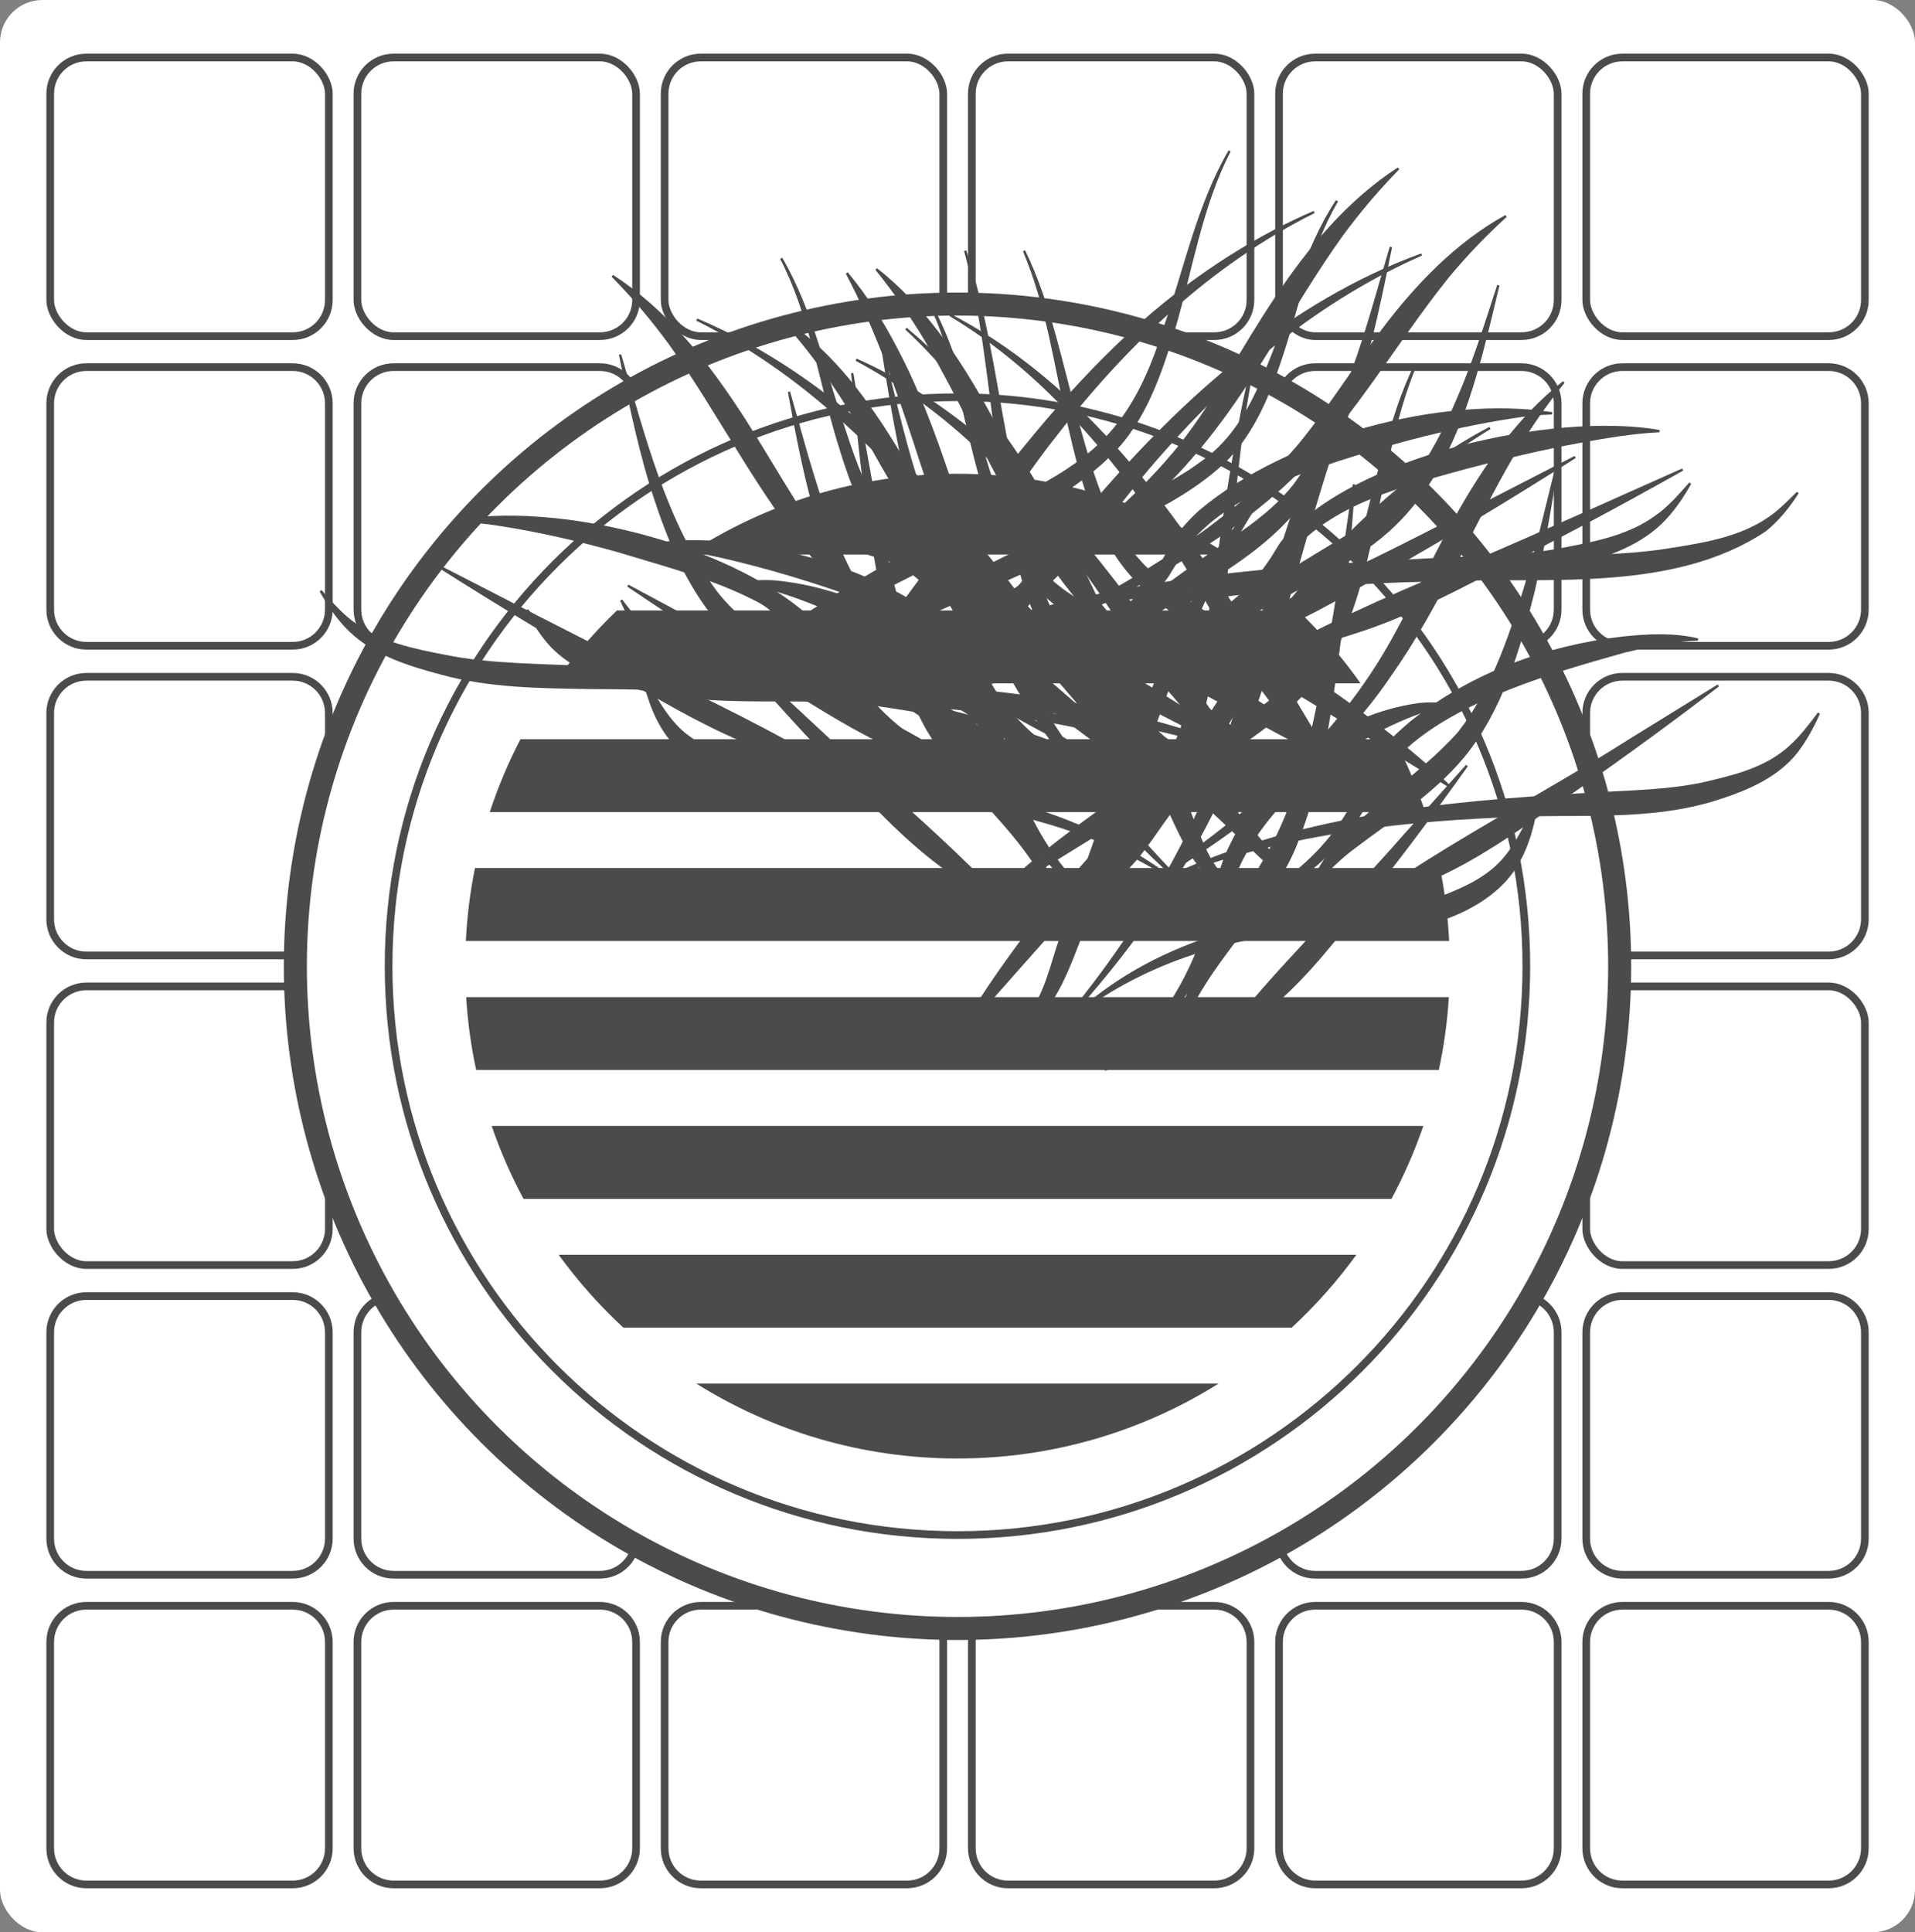 <?xml version="1.0" encoding="UTF-8"?>
<svg id="_レイヤー_2" data-name="レイヤー 2" xmlns="http://www.w3.org/2000/svg" viewBox="0 0 249.41 251.64">
  <rect x="0" y="0" width="249.41" height="251.64" fill="#808080" stroke="none"/>
  <defs>
    <style>
      .cls-1 {
        fill: none;
        stroke-linecap: round;
        stroke-linejoin: round;
      }

      .cls-1, .cls-2, .cls-3 {
        stroke: #4b4b4b;
      }

      .cls-2 {
        stroke-width: 3px;
      }

      .cls-2, .cls-3 {
        stroke-miterlimit: 10;
      }

      .cls-2, .cls-3, .cls-4 {
        fill: #fff;
      }

      .cls-5 {
        fill: #4b4b4b;
      }

      .cls-5, .cls-4 {
        stroke-width: 0px;
      }
    </style>
  </defs>
  <g id="_レイヤー_1-2" data-name="レイヤー 1">
    <g>
      <g>
        <rect class="cls-4" width="249.41" height="251.64" rx="5.52" ry="5.52"/>
        <rect class="cls-1" x="6.54" y="7.49" width="36.29" height="36.29" rx="4.71" ry="4.71"/>
        <rect class="cls-1" x="46.55" y="7.49" width="36.29" height="36.29" rx="4.71" ry="4.71"/>
        <rect class="cls-1" x="86.56" y="7.49" width="36.29" height="36.29" rx="4.71" ry="4.71"/>
        <rect class="cls-1" x="126.57" y="7.49" width="36.29" height="36.29" rx="4.71" ry="4.71"/>
        <rect class="cls-1" x="166.58" y="7.49" width="36.29" height="36.29" rx="4.71" ry="4.71"/>
        <rect class="cls-1" x="206.59" y="7.49" width="36.29" height="36.29" rx="4.71" ry="4.71"/>
        <path class="cls-1" d="M11.25,47.81h26.87c2.6,0,4.71,2.11,4.71,4.71v26.87c0,2.6-2.11,4.71-4.71,4.71H11.25c-2.6,0-4.71-2.11-4.71-4.71v-26.87c0-2.6,2.11-4.71,4.71-4.71Z"/>
        <path class="cls-1" d="M51.26,47.81h26.87c2.6,0,4.71,2.11,4.71,4.71v26.87c0,2.6-2.11,4.71-4.71,4.71h-26.87c-2.6,0-4.71-2.11-4.71-4.71v-26.87c0-2.6,2.11-4.71,4.71-4.71Z"/>
        <path class="cls-1" d="M91.27,47.81h26.87c2.6,0,4.71,2.11,4.71,4.71v26.87c0,2.6-2.11,4.71-4.71,4.71h-26.87c-2.6,0-4.71-2.11-4.71-4.71v-26.87c0-2.6,2.11-4.71,4.71-4.71Z"/>
        <path class="cls-1" d="M131.28,47.81h26.87c2.6,0,4.71,2.11,4.71,4.71v26.87c0,2.6-2.11,4.71-4.71,4.71h-26.87c-2.6,0-4.71-2.11-4.71-4.71v-26.87c0-2.6,2.11-4.71,4.71-4.71Z"/>
        <path class="cls-1" d="M171.29,47.81h26.87c2.6,0,4.71,2.11,4.71,4.71v26.87c0,2.6-2.11,4.71-4.71,4.71h-26.87c-2.6,0-4.71-2.11-4.71-4.71v-26.87c0-2.6,2.11-4.71,4.71-4.71Z"/>
        <path class="cls-1" d="M211.3,47.81h26.87c2.6,0,4.71,2.11,4.71,4.71v26.87c0,2.6-2.11,4.71-4.71,4.71h-26.87c-2.6,0-4.71-2.11-4.71-4.71v-26.87c0-2.6,2.11-4.71,4.71-4.71Z"/>
        <path class="cls-1" d="M11.25,88.14h26.87c2.6,0,4.71,2.11,4.71,4.71v26.87c0,2.6-2.11,4.71-4.71,4.71H11.25c-2.6,0-4.71-2.11-4.71-4.71v-26.87c0-2.6,2.11-4.71,4.71-4.71Z"/>
        <path class="cls-1" d="M51.26,88.14h26.87c2.6,0,4.71,2.11,4.71,4.71v26.87c0,2.6-2.11,4.71-4.71,4.71h-26.87c-2.6,0-4.71-2.11-4.71-4.71v-26.87c0-2.6,2.11-4.71,4.71-4.71Z"/>
        <path class="cls-1" d="M91.27,88.14h26.87c2.6,0,4.71,2.11,4.71,4.71v26.87c0,2.6-2.11,4.71-4.71,4.71h-26.87c-2.6,0-4.71-2.11-4.71-4.71v-26.87c0-2.6,2.11-4.71,4.71-4.71Z"/>
        <path class="cls-1" d="M131.28,88.14h26.87c2.6,0,4.71,2.11,4.71,4.71v26.87c0,2.6-2.11,4.71-4.71,4.71h-26.87c-2.6,0-4.71-2.11-4.71-4.71v-26.87c0-2.6,2.11-4.71,4.71-4.71Z"/>
        <path class="cls-1" d="M171.29,88.14h26.87c2.6,0,4.71,2.11,4.71,4.71v26.87c0,2.6-2.11,4.71-4.71,4.71h-26.87c-2.6,0-4.71-2.11-4.71-4.71v-26.87c0-2.6,2.11-4.71,4.71-4.71Z"/>
        <path class="cls-1" d="M211.3,88.14h26.87c2.6,0,4.71,2.11,4.71,4.71v26.87c0,2.6-2.11,4.71-4.71,4.71h-26.87c-2.6,0-4.71-2.11-4.71-4.71v-26.87c0-2.6,2.11-4.71,4.71-4.71Z"/>
        <rect class="cls-1" x="6.54" y="128.46" width="36.29" height="36.29" rx="4.71" ry="4.71"/>
        <rect class="cls-1" x="46.55" y="128.46" width="36.29" height="36.29" rx="4.71" ry="4.71"/>
        <rect class="cls-1" x="86.56" y="128.46" width="36.29" height="36.29" rx="4.71" ry="4.71"/>
        <rect class="cls-1" x="126.57" y="128.46" width="36.29" height="36.29" rx="4.71" ry="4.71"/>
        <rect class="cls-1" x="166.58" y="128.46" width="36.29" height="36.29" rx="4.71" ry="4.71"/>
        <rect class="cls-1" x="206.59" y="128.46" width="36.29" height="36.29" rx="4.71" ry="4.71"/>
        <path class="cls-1" d="M11.25,168.79h26.87c2.6,0,4.71,2.11,4.71,4.71v26.87c0,2.6-2.11,4.71-4.71,4.71H11.25c-2.6,0-4.71-2.11-4.71-4.71v-26.87c0-2.6,2.11-4.71,4.71-4.71Z"/>
        <path class="cls-1" d="M51.26,168.79h26.87c2.6,0,4.71,2.11,4.71,4.71v26.87c0,2.6-2.11,4.71-4.71,4.71h-26.87c-2.6,0-4.71-2.11-4.71-4.71v-26.87c0-2.6,2.11-4.71,4.71-4.71Z"/>
        <path class="cls-1" d="M91.27,168.79h26.87c2.6,0,4.71,2.11,4.71,4.71v26.87c0,2.6-2.11,4.71-4.71,4.71h-26.87c-2.6,0-4.71-2.11-4.71-4.71v-26.87c0-2.6,2.11-4.71,4.71-4.71Z"/>
        <path class="cls-1" d="M131.28,168.79h26.87c2.6,0,4.71,2.11,4.71,4.71v26.87c0,2.6-2.11,4.71-4.71,4.71h-26.87c-2.6,0-4.71-2.11-4.71-4.71v-26.87c0-2.6,2.11-4.71,4.71-4.71Z"/>
        <path class="cls-1" d="M171.29,168.79h26.87c2.6,0,4.71,2.11,4.71,4.71v26.87c0,2.6-2.11,4.71-4.71,4.71h-26.87c-2.6,0-4.71-2.11-4.71-4.71v-26.87c0-2.6,2.11-4.71,4.71-4.71Z"/>
        <path class="cls-1" d="M211.3,168.79h26.87c2.6,0,4.71,2.11,4.71,4.71v26.87c0,2.6-2.11,4.71-4.71,4.71h-26.87c-2.6,0-4.71-2.11-4.71-4.71v-26.87c0-2.6,2.11-4.71,4.71-4.71Z"/>
        <path class="cls-1" d="M11.25,209.12h26.87c2.6,0,4.71,2.11,4.71,4.71v26.87c0,2.6-2.11,4.71-4.71,4.71H11.25c-2.6,0-4.71-2.11-4.71-4.71v-26.87c0-2.6,2.11-4.71,4.71-4.71Z"/>
        <path class="cls-1" d="M51.26,209.12h26.87c2.6,0,4.71,2.11,4.71,4.71v26.87c0,2.6-2.11,4.71-4.71,4.71h-26.87c-2.6,0-4.71-2.11-4.71-4.71v-26.87c0-2.6,2.11-4.71,4.71-4.71Z"/>
        <path class="cls-1" d="M91.27,209.12h26.87c2.6,0,4.71,2.11,4.71,4.71v26.87c0,2.6-2.11,4.71-4.71,4.71h-26.87c-2.6,0-4.71-2.11-4.71-4.71v-26.87c0-2.6,2.11-4.71,4.71-4.71Z"/>
        <path class="cls-1" d="M131.28,209.12h26.87c2.6,0,4.71,2.11,4.71,4.71v26.87c0,2.6-2.11,4.71-4.71,4.71h-26.87c-2.6,0-4.71-2.11-4.71-4.71v-26.87c0-2.6,2.11-4.71,4.71-4.71Z"/>
        <path class="cls-1" d="M171.29,209.12h26.87c2.6,0,4.71,2.11,4.71,4.71v26.87c0,2.6-2.11,4.71-4.71,4.71h-26.87c-2.6,0-4.71-2.11-4.71-4.71v-26.87c0-2.6,2.11-4.71,4.71-4.71Z"/>
        <path class="cls-1" d="M211.3,209.12h26.87c2.6,0,4.71,2.11,4.71,4.71v26.87c0,2.6-2.11,4.71-4.71,4.71h-26.87c-2.6,0-4.71-2.11-4.71-4.71v-26.87c0-2.6,2.11-4.71,4.71-4.71Z"/>
      </g>
      <g>
        <circle class="cls-2" cx="124.7" cy="125.82" r="86.24" transform="translate(-18.09 230.67) rotate(-81.54)"/>
        <path class="cls-3" d="M192.88,96.77c3.81,8.92,5.91,18.74,5.91,29.05,0,40.92-33.17,74.09-74.09,74.09s-74.09-33.17-74.09-74.09S83.79,51.73,124.7,51.73c30.61,0,56.88,18.56,68.18,45.04"/>
        <path class="cls-5" d="M124.7,189.94c12.5,0,24.16-3.58,34.02-9.76h-68.04c9.86,6.18,21.52,9.76,34.02,9.76Z"/>
        <path class="cls-5" d="M81.2,172.92h87.01c3.12-2.89,5.96-6.08,8.46-9.53h-103.92c2.5,3.45,5.33,6.64,8.46,9.53Z"/>
        <path class="cls-5" d="M63.78,105.79h121.85c-1.09-3.3-2.43-6.49-4.01-9.53h-113.83c-1.58,3.04-2.93,6.22-4.01,9.53Z"/>
        <path class="cls-5" d="M60.66,122.57h128.08c-.16-3.24-.57-6.43-1.19-9.53H61.86c-.63,3.1-1.03,6.28-1.19,9.53Z"/>
        <path class="cls-5" d="M124.7,61.7c-13,0-25.09,3.87-35.2,10.52h70.39c-10.1-6.65-22.2-10.52-35.2-10.52Z"/>
        <path class="cls-5" d="M72.2,89h105c-2.42-3.44-5.16-6.63-8.19-9.53h-88.63c-3.03,2.9-5.77,6.09-8.19,9.53Z"/>
        <path class="cls-5" d="M62.02,139.36h125.37c.67-3.1,1.11-6.28,1.31-9.53H60.71c.2,3.25.64,6.43,1.31,9.53Z"/>
        <path class="cls-5" d="M68.19,156.14h113.03c1.63-3.04,3.03-6.22,4.16-9.53h-121.35c1.13,3.31,2.53,6.49,4.16,9.53Z"/>
        <path class="cls-4" d="M60.58,125.82c0,1.35.05,2.68.13,4.01h127.99c.08-1.33.13-2.66.13-4.01,0-1.09-.03-2.17-.08-3.25H60.66c-.05,1.08-.08,2.16-.08,3.25Z"/>
        <path class="cls-4" d="M61.86,113.04h125.7c-.5-2.47-1.15-4.9-1.92-7.26H63.78c-.78,2.36-1.42,4.78-1.92,7.26Z"/>
        <path class="cls-4" d="M67.79,96.26h113.83c-1.31-2.52-2.79-4.95-4.41-7.26h-105c-1.62,2.31-3.1,4.74-4.41,7.26Z"/>
        <path class="cls-4" d="M89.51,72.22c-3.26,2.14-6.31,4.57-9.12,7.26h88.63c-2.81-2.68-5.86-5.11-9.12-7.26h-70.39Z"/>
        <path class="cls-4" d="M64.03,146.61h121.35c.81-2.36,1.48-4.78,2.01-7.26H62.02c.53,2.48,1.2,4.9,2.01,7.26Z"/>
        <path class="cls-4" d="M72.74,163.4h103.92c1.67-2.31,3.2-4.73,4.55-7.26h-113.03c1.36,2.53,2.88,4.95,4.55,7.26Z"/>
        <path class="cls-4" d="M90.69,180.18h68.04c3.39-2.12,6.56-4.56,9.49-7.26h-87.01c2.92,2.7,6.1,5.13,9.49,7.26Z"/>
      </g>
      <path class="cls-5" d="M142.12,87c8.79-2.48,18.29-6.47,23.36-14.33.46-.67.95-1.63,1.45-2.25,9.27-11.1,35.38-16.84,49.23-14.42,0,0-.03.3-.03.3-3.45.16-6.83.74-10.2,1.35-5.05.93-10.03,2.11-14.99,3.42-7.86,2.18-16.83,4.36-22.47,10.55-.74.92-1.52,2.2-2.22,3.16-1.4,1.72-3.03,3.32-4.83,4.62-5.71,4.13-12.41,6.54-19.25,7.9,0,0-.06-.29-.06-.29h0Z"/>
      <path class="cls-5" d="M219.22,61.28c-8.43,4.75-16.96,9.3-25.62,13.64-5.35,2.74-10.83,5.56-16.59,7.42-3.48,1.15-6.99,2.17-10.64,2.7,0,0-.09-.29-.09-.29,8.58-4.59,17.31-8.42,26.31-12.01,7.73-3.29,18.71-8.28,26.5-11.73,0,0,.13.27.13.27h0Z"/>
      <path class="cls-5" d="M135.83,82.33c20.11-7.19,41.65-8.69,62.82-9.73,6.04-.35,12.86-.22,18.8-1.21,5.05-.79,10.37-1.66,14.3-5.16.78-.68,1.53-1.43,2.28-2.18l.23.19c-1.15,1.8-2.51,3.51-4.24,4.92-12.44,8.35-29.82,5.84-44,6.57-8.45.24-16.89.76-25.27,1.83-8.38,1.02-16.72,2.59-24.83,5.05l-.09-.28h0Z"/>
      <path class="cls-5" d="M195.29,37.18c-2.74,11.33-5.32,23.9-14.43,32.09-4.97,4.35-11.02,7.1-16.71,10.19-2.22,1.26-4.29,2.65-5.87,4.71,0,0-.27-.13-.27-.13,1.85-5.12,7.2-7.97,11.46-10.78,0,0,6.58-4,6.58-4l1.61-1.02c5.98-3.72,9.39-10.04,12.14-16.48,2.06-4.73,3.58-9.71,5.2-14.66,0,0,.29.08.29.08h0Z"/>
      <path class="cls-5" d="M185.21,33.28c-13.14,5.77-24.38,15.05-33.78,25.76-4.8,5.32-8.77,11.49-14.08,16.36-2.62,2.5-4.92,5.55-8.27,7.31-2.55,1.37-5.4,1.78-8.21,1.72-.91.02-1.82-.1-2.72-.17v-.3c5.45-.54,10.22-2.2,13.51-6.54,1.93-2.34,4.14-4.82,6.3-6.99,1.46-1.65,2.93-3.31,4.39-5.01,11.7-13.65,25.62-26.19,42.75-32.41,0,0,.11.28.11.28h0Z"/>
      <path class="cls-5" d="M174.27,26.23c-3.88,6.6-5.11,14.24-7.62,21.41-1.55,4.51-3.6,9.24-7.18,12.68-2.15,2.02-4.61,3.68-7.15,5.14-6.81,3.72-13.71,6.82-20.63,9.92-6.12,2.67-14.77,6.64-20.89,9.15,0,0-.14-.26-.14-.26,7.84-5.47,16.25-10.08,24.93-14.07,7.57-3.5,16.09-5.97,22.49-11.41,3.44-3.09,5.45-7.32,7.15-11.67,2.86-7,4.53-14.67,8.77-21.06,0,0,.25.17.25.17h0Z"/>
      <path class="cls-5" d="M131.22,83.97c12.07-5.96,24.16-12.54,33.98-21.84,5.8-5.67,9.77-12.65,14.75-19.22,4.38-5.83,9.67-11.35,16.11-14.9,0,0,.17.24.17.24-2.7,2.45-5.17,5.05-7.46,7.79-7.39,9.16-13.1,19.78-21.99,27.73-4.76,4.3-10.23,7.84-15.77,11.01-6.37,3.55-12.94,6.69-19.67,9.45l-.12-.28h0Z"/>
      <path class="cls-5" d="M128.12,89c8.36-2.52,16.58-6.74,21.81-13.8.91-1.16,1.94-3.22,2.67-4.53.99-1.63,2.28-3.03,3.65-4.26,11.28-9.48,31.42-14.98,45.92-12.73,0,0-.03.3-.03.3-1.77.05-3.52.23-5.26.52-8.66,1.36-17.16,3.7-25.44,6.51-6.32,2.25-13.22,5.17-17.2,10.71-.48.81-1.59,2.66-2.09,3.43-1.34,1.82-2.91,3.6-4.65,5.03-5.61,4.66-12.39,7.48-19.31,9.12l-.07-.29h0Z"/>
      <path class="cls-5" d="M205.22,59.65c-8.37,5.32-16.85,10.45-25.49,15.34-5.33,3.08-10.81,6.25-16.61,8.44-3.5,1.35-7.07,2.56-10.76,3.28,0,0-.1-.28-.1-.28,8.61-5.03,17.33-9.41,26.35-13.57,7.74-3.78,18.68-9.51,26.46-13.48,0,0,.15.26.15.26h0Z"/>
      <path class="cls-5" d="M121.82,83.68c20-8.1,41.82-9.81,63.16-10.91,6.11-.38,12.94-.26,18.9-1.5,4.05-.78,8.22-1.62,11.61-4.05,1.71-1.16,3.1-2.78,4.52-4.38l.25.17c-1.05,1.87-2.28,3.7-3.9,5.26-3.25,3.09-7.71,4.46-11.91,5.58-10.53,2.73-21.47,1.53-32.19,2.1-8.52.3-17.03.91-25.46,2.16-8.43,1.2-16.8,3.03-24.88,5.85l-.11-.28h0Z"/>
      <path class="cls-5" d="M181.3,32.21c-1.67,8.3-3.39,16.73-6.75,24.58-1.71,3.97-3.81,7.94-6.91,11.09-4.93,5.21-11.44,8.52-17.37,12.29-2.32,1.52-4.43,3.22-5.99,5.56,0,0-.28-.12-.28-.12,1.73-5.65,7.31-9.03,11.77-12.31,4.44-3.25,9.33-5.89,12.74-10.28,6.64-9.04,9.36-20.25,12.49-30.89,0,0,.29.07.29.07h0Z"/>
      <path class="cls-5" d="M171.21,27.75c-13.57,6.76-24.69,17.44-33.86,29.35-4.68,5.89-8.52,12.74-13.73,18.18-3.74,4.25-7.51,9.81-13.68,10.48-1.96.26-3.9.25-5.8.06v-.3c1.88-.27,3.75-.51,5.49-1.09,5.63-1.56,8.23-6.85,11.71-11.1,2.51-2.86,4.7-5.78,7-8.82,6.96-9.06,14.39-17.91,23.31-25.13,5.94-4.8,12.46-8.89,19.44-11.91l.13.27h0Z"/>
      <path class="cls-5" d="M160.28,19.72c-3.73,7.23-4.94,15.35-7.22,23.12-1.74,5.81-3.85,12.16-8.38,16.51-4.42,4.37-10.11,7.28-15.44,10.22-3.59,1.9-7.16,3.77-10.77,5.58-7.21,3.62-14.35,7.4-21.65,11.01,0,0-.16-.25-.16-.25,9.61-7.45,20.26-13.73,31.23-18.98,13.43-6.33,19.17-9.77,23.73-24.53,2.65-7.62,4.29-15.77,8.39-22.82,0,0,.26.15.26.15h0Z"/>
      <path class="cls-5" d="M117.22,85.55c13.26-7.43,26.67-15.67,36.34-27.58,4.72-5.96,8.16-12.81,12.5-19.25,4.28-6.45,9.44-12.67,16-16.91,0,0,.19.23.19.23-2.71,2.76-5.17,5.68-7.42,8.74-6.72,9.38-11.76,19.95-19.42,28.72-5.06,5.97-11.31,10.81-17.8,15.08-6.5,4.21-13.28,7.95-20.26,11.25,0,0-.13-.27-.13-.27h0Z"/>
      <path class="cls-5" d="M133.72,103.29c-10.27-2.4-21.03-7.74-26.06-17.58-6.23-8.26-17.73-10.9-27.21-13.8-5.06-1.42-10.22-2.62-15.42-3.42-1.74-.29-3.49-.46-5.26-.52l-.03-.3c14.38-2.53,41.12,4.39,49.58,17,.72,1.3,1.75,3.36,2.66,4.53,5.23,7.06,13.44,11.28,21.81,13.8,0,0-.07.29-.07.29h0Z"/>
      <path class="cls-5" d="M56.82,73.39c7.83,4,18.69,9.67,26.46,13.48,9.02,4.16,17.74,8.54,26.35,13.57,0,0-.1.28-.1.28-3.69-.72-7.26-1.93-10.76-3.28-5.8-2.19-11.27-5.36-16.61-8.44-8.63-4.89-17.12-10.02-25.49-15.34,0,0,.15-.26.15-.26h0Z"/>
      <path class="cls-5" d="M139.97,97.96c-20.27-6.97-41.89-8.11-63.15-8.22-6.42-.11-13.08-.14-19.38-1.88-4.21-1.12-8.66-2.49-11.91-5.58-1.62-1.56-2.84-3.38-3.9-5.26l.25-.17c1.42,1.6,2.82,3.22,4.52,4.38,3.39,2.43,7.56,3.27,11.61,4.05,5.96,1.23,12.8,1.12,18.9,1.5,12.85.7,25.75,1.5,38.42,3.86,8.44,1.61,16.78,3.84,24.74,7.04,0,0-.11.28-.11.28h0Z"/>
      <path class="cls-5" d="M80.9,46.14c3.13,10.64,5.85,21.85,12.49,30.89,3.41,4.39,8.3,7.02,12.74,10.28,4.46,3.28,10.04,6.67,11.77,12.31,0,0-.28.12-.28.12-1.55-2.35-3.67-4.05-5.99-5.56-7.13-4.51-15.26-8.55-20.18-15.74-3.27-4.8-5.29-10.22-6.97-15.7-1.62-5.45-2.76-11-3.87-16.53,0,0,.29-.07.29-.07h0Z"/>
      <path class="cls-5" d="M90.81,41.48c17.73,7.52,31.34,21.92,42.75,37.04,2.3,3.04,4.49,5.95,7,8.82,3.47,4.25,6.08,9.54,11.71,11.1,1.74.58,3.61.82,5.49,1.09,0,0,0,.3,0,.3-1.9.19-3.84.2-5.8-.06-6.17-.68-9.94-6.23-13.68-10.48-5.21-5.45-9.05-12.29-13.73-18.18-4.58-5.98-9.64-11.57-15.27-16.57-5.6-5.03-11.81-9.41-18.6-12.78l.13-.27h0Z"/>
      <path class="cls-5" d="M101.88,33.57c4.1,7.06,5.74,15.2,8.39,22.82,2.58,8,5.68,14.52,13.12,18.94,4.84,3.05,10.9,5.64,16.07,8.29,9.03,4.68,17.73,10.05,25.77,16.28,0,0-.16.25-.16.25-7.3-3.61-14.44-7.38-21.65-11.01-3.61-1.81-7.18-3.68-10.77-5.58-5.33-2.94-11.02-5.85-15.44-10.22-4.53-4.35-6.64-10.69-8.38-16.51-2.28-7.76-3.49-15.89-7.22-23.12,0,0,.26-.15.26-.15h0Z"/>
      <path class="cls-5" d="M144.55,99.82c-13.84-6.77-27.81-14.55-38.06-26.33-7.66-8.77-12.69-19.34-19.42-28.72-2.25-3.06-4.7-5.98-7.42-8.74,0,0,.19-.23.19-.23,6.56,4.24,11.72,10.46,16,16.91,4.34,6.45,7.78,13.3,12.5,19.25,9.67,11.91,23.08,20.15,36.34,27.58,0,0-.13.27-.13.27h0Z"/>
      <path class="cls-5" d="M148.08,121.28c-8.52-3.71-14.99-11.52-17.82-20.31-.43-1.24-.98-2.98-1.58-4.13-4.69-9.69-17.94-16.99-27.99-19.91-1.44-.38-2.9-.65-4.4-.62l-.06-.29c1.5-.5,3.11-.53,4.67-.44,12.4,1.16,24.57,8.8,29.76,20.37.57,1.26,1.07,3.12,1.46,4.45.75,2.87,1.93,5.61,3.42,8.18,2.95,5.14,7.32,9.61,12.65,12.42,0,0-.11.28-.11.28h0Z"/>
      <path class="cls-5" d="M94.27,83.32c5.49,5.1,13.06,12.31,18.55,17.22,6.47,5.47,12.54,11.09,18.46,17.21,0,0-.17.25-.17.25-1.98-.85-3.86-1.92-5.65-3.09-5.43-3.43-9.96-7.99-14.31-12.63-5.89-6.08-11.58-12.34-17.1-18.74,0,0,.22-.21.22-.21h0Z"/>
      <path class="cls-5" d="M152.45,114.49c-10.9-6.98-23.74-9.82-36.51-10.58-6.65-.58-12.98.31-19.63-1.71-3.13-1.22-6.35-2.73-8.65-5.32-2.31-2.56-3.35-5.82-4.15-9.05,0,0,.28-.11.28-.11,1.57,2.83,3.08,5.73,5.36,7.66,3.4,2.74,8.13,4.33,12.58,4.77,4.78.51,9.61.83,14.43,1.37,12.88,1.35,25.98,4.89,36.47,12.73,0,0-.17.25-.17.25h0Z"/>
      <path class="cls-5" d="M111.14,48.58c1.57,9.17,3.03,18.35,5.28,27.36,1.5,5.8,3.17,11.93,6.41,16.94,4.12,6.53,10.07,11.94,13.13,19.19.57,1.5.95,3.07,1.12,4.63,0,0-.29.07-.29.07-.61-1.44-1.25-2.82-2.06-4.1-4.23-6.47-10.63-11.33-14.42-18.23-4.49-8.5-5.84-17.97-7.37-27.3-.86-6.17-1.51-12.35-2.09-18.53l.3-.04h0Z"/>
      <path class="cls-5" d="M118.09,42.68c16.1,13.42,24.34,33.53,32.43,52.32.52,1.27,1.62,3.81,2.2,5.06,1.61,3.39,2.78,7.01,4.3,10.38.77,1.62,1.68,3.14,3.01,4.23,1.33,1.18,3.21,1.66,4.94,1.91,0,0,0,.3,0,.3-1.88.22-3.94-.04-5.72-1.08-4.97-3.26-6.43-9.69-9.22-14.39-3.48-6.81-5.52-13.96-8.51-20.91-5.76-13.67-12.59-27.38-23.62-37.59,0,0,.19-.23.19-.23h0Z"/>
      <path class="cls-5" d="M125.85,32.6c2.6,7.88,3.74,16.16,5.27,24.28,1.5,7.92,2.72,16.36,6.35,23.54,3.88,7.22,10.86,12.02,16.52,17.77,5.92,5.84,11.42,12.13,16.27,18.88,0,0-.23.2-.23.2-6.09-5.66-11.97-11.41-18.11-16.9-6.11-5.61-12.83-11.18-16.59-18.84-3.58-7.78-4.43-16.13-5.7-24.42-1.14-8.18-1.86-16.45-4.07-24.42,0,0,.29-.09.29-.09h0Z"/>
      <path class="cls-5" d="M155.66,116.85c-21.07-18.61-28.35-33.31-36.79-59.54-2.44-7.42-5.03-14.71-8.71-21.68l.25-.17c2.53,3.04,4.68,6.43,6.49,9.96,5.54,10.48,8.26,22.18,12.41,33.11,2.79,7.29,6.53,14.1,11.18,20.37,4.58,6.32,9.72,12.28,15.36,17.72,0,0-.2.22-.2.22h0Z"/>
      <path class="cls-5" d="M149.07,103.74c-9.2-2.2-18.49-7.27-22.81-16.05-3.29-5.03-9.31-7.78-14.84-9.86-5.81-2.1-11.75-3.88-17.79-5.25-3.04-.65-6.09-1.28-9.22-1.42l-.04-.3c12.9-2.49,36.45,4.13,43.58,15.85,3.79,8.68,12.38,13.9,21.19,16.73,0,0-.07.29-.07.29h0Z"/>
      <path class="cls-5" d="M81.84,76.14c6.86,3.66,16.38,8.86,23.19,12.35,7.93,3.81,15.54,7.84,22.99,12.59,0,0-.11.28-.11.28-3.29-.62-6.43-1.73-9.52-2.97-5.12-2-9.88-4.95-14.53-7.81-7.52-4.53-14.91-9.27-22.17-14.19,0,0,.15-.26.15-.26h0Z"/>
      <path class="cls-5" d="M154.53,98.82c-14.14-5.12-29.18-6.75-44.12-7.31-9.42-.51-19.06.64-28.3-1.97-3.7-1.05-7.62-2.4-10.36-5.27-1.36-1.44-2.37-3.09-3.24-4.77,0,0,.25-.17.25-.17,1.24,1.42,2.43,2.87,3.9,3.92,2.9,2.21,6.51,3,10.05,3.72,5.19,1.13,11.22,1.06,16.54,1.4,11.28.67,22.63,1.43,33.74,3.62,7.4,1.5,14.7,3.59,21.63,6.55,0,0-.11.28-.11.28h0Z"/>
      <path class="cls-5" d="M102.9,51c2.93,10.08,6.32,25.29,14.55,32.15,4.42,3.65,9.28,6.6,13.52,10.57,1.9,1.8,3.66,4.05,4.28,6.62,0,0-.28.11-.28.11-1.4-2.13-3.27-3.7-5.34-5.11-6.42-4.2-13.68-8.04-17.86-14.83-2.8-4.46-4.49-9.41-5.92-14.42-1.36-4.97-2.32-10.01-3.24-15.04,0,0,.29-.07.29-.07h0Z"/>
      <path class="cls-5" d="M111.57,46.7c15.78,7.02,27.59,20.38,37.53,34.12,1.78,2.46,4.09,5.71,6.05,8.05,3.03,3.84,5.11,8.75,10.07,10.31,1.54.54,3.2.81,4.88,1.08,0,0,0,.3,0,.3-1.71.19-3.45.23-5.22-.05-5.54-.7-8.77-5.89-12.06-9.74-4.56-4.99-7.81-11.24-11.86-16.63-3.94-5.47-8.32-10.62-13.22-15.24-4.87-4.66-10.33-8.72-16.31-11.92,0,0,.13-.27.13-.27h0Z"/>
      <path class="cls-5" d="M121.25,39.4c3.56,6.42,5.02,13.73,7.28,20.63,2.03,6.8,4.92,13.6,11.11,17.48,4.21,2.9,9.65,5.32,14.22,7.79,8.03,4.39,15.73,9.43,22.77,15.29,0,0-.17.25-.17.25-6.53-3.33-12.88-6.84-19.3-10.22-3.21-1.69-6.38-3.44-9.57-5.23-6.27-3.66-13.48-7.62-16.78-14.49-3.33-6.68-4.49-13.97-6.33-21.08-.91-3.51-1.9-7.02-3.52-10.27,0,0,.26-.15.26-.15h0Z"/>
      <path class="cls-5" d="M158.54,100.54c-12.37-6.31-24.66-13.6-33.61-24.53-4.42-5.5-8.07-11.53-11.42-17.51-3.36-6.02-7.05-11.69-11.73-16.81,0,0,.2-.23.2-.23,11.89,7.83,16.99,21.99,24.86,33.08,8.22,10.96,20.15,18.75,31.84,25.72,0,0-.14.27-.14.27h0Z"/>
      <path class="cls-5" d="M161.31,105.84c-9.49-2.61-18.59-8.71-22.63-17.95-5.15-10.01-22.21-14.73-32.52-17.63-3.12-.73-6.27-1.45-9.51-1.54,0,0-.04-.3-.04-.3,3.26-.78,6.64-.58,9.92-.24,9.93,1.18,19.57,4.67,27.5,10.98,2.59,2.14,5.03,4.68,6.42,7.91.7,1.52,1.24,2.91,2.11,4.26,4.21,6.84,11.27,11.49,18.82,14.22,0,0-.08.29-.08.29h0Z"/>
      <path class="cls-5" d="M94.1,74.43c6.85,4.2,16.33,10.16,23.15,14.18,7.94,4.41,15.55,9.02,23.03,14.25,0,0-.12.27-.12.27-3.36-.82-6.54-2.15-9.65-3.6-5.17-2.36-9.91-5.68-14.54-8.89-7.5-5.11-14.83-10.44-22.03-15.95,0,0,.17-.25.17-.25h0Z"/>
      <path class="cls-5" d="M166.77,100.24c-14.05-5.87-29.28-7.83-44.38-8.49-9.5-.6-19.41.67-28.63-2.4-3.72-1.19-7.61-2.91-10.09-6.08-1.21-1.59-2.14-3.29-2.9-5.05l.26-.15c1.16,1.52,2.29,3.04,3.65,4.27,2.72,2.53,6.24,3.61,9.8,4.46,5.23,1.4,11.28,1.38,16.65,1.74,11.42.72,22.91,1.55,34.12,4.04,7.46,1.69,14.78,4.06,21.65,7.38l-.12.27h0Z"/>
      <path class="cls-5" d="M115.14,45.79c1.34,5.44,2.59,10.9,4.24,16.22,2.04,6.59,4.29,13.19,8.5,18.59,2.69,3.06,5.94,5.56,9.04,8.23,4.14,3.62,9.3,7.46,10.57,13.19,0,0-.28.1-.28.1-1.38-2.43-3.28-4.32-5.45-6.02-5.55-4.22-11.81-8.09-15.99-13.88-4.09-5.93-6.14-13.01-7.84-19.82-1.28-5.49-2.21-11.02-3.08-16.55l.29-.06h0Z"/>
      <path class="cls-5" d="M123.82,40.89c16.35,8.52,27.81,23.72,37.52,38.96,1.69,2.65,4.07,6.5,5.9,8.99,3.05,4.21,4.84,9.76,9.95,11.82,1.59.69,3.36.98,5.16,1.25v.3c-3.72.44-7.86-.25-10.7-2.95-2.8-2.55-4.57-5.79-6.84-8.66-4.52-5.72-7.56-12.43-11.55-18.49-3.84-6.09-8.14-11.89-13.02-17.16-4.85-5.3-10.35-10.07-16.57-13.78,0,0,.15-.26.15-.26h0Z"/>
      <path class="cls-5" d="M133.5,32.58c3.45,7.09,4.88,14.94,7.02,22.46,2.08,7.45,4.26,15.26,10.23,20.07,2.86,2.47,6.15,4.48,9.53,6.44,2.97,1.74,7.2,4.28,10.03,6.18,6.53,4.41,12.83,9.18,18.59,14.57,0,0-.18.24-.18.24-6.75-4.06-13.34-8.25-20.02-12.27-6.72-4.18-13.63-7.97-19.57-13.38-6.14-5.46-8.3-13.8-10.06-21.48-1.76-7.62-2.77-15.47-5.84-22.69,0,0,.27-.13.27-.13h0Z"/>
      <path class="cls-5" d="M170.77,102.19c-12.82-7.52-25.56-16.36-34.1-28.79-6.49-9.15-10.67-19.59-16.32-29.19-1.9-3.13-3.98-6.17-6.34-9.07,0,0,.21-.21.21-.21,5.94,4.65,10.36,11.06,14.01,17.57,3.71,6.52,6.47,13.4,10.43,19.58,7.95,12.51,20.05,21.71,32.25,29.85,0,0-.15.26-.15.26h0Z"/>
      <path class="cls-5" d="M156.41,120.27c7.55-2.73,14.61-7.37,18.82-14.22.87-1.35,1.42-2.74,2.11-4.26,1.39-3.23,3.83-5.77,6.42-7.91,7.92-6.31,17.57-9.8,27.5-10.98,3.28-.34,6.66-.54,9.92.24,0,0-.04.3-.04.3-3.24.09-6.39.81-9.51,1.54-10.29,2.9-27.37,7.62-32.52,17.63-2.68,6.14-7.71,11.04-13.53,14.23-2.88,1.6-5.92,2.88-9.1,3.73l-.08-.29h0Z"/>
      <path class="cls-5" d="M223.87,89.4c-7.2,5.51-14.53,10.84-22.03,15.95-4.63,3.22-9.38,6.53-14.54,8.89-3.12,1.46-6.29,2.78-9.65,3.6,0,0-.12-.27-.12-.27,11.1-7.91,23.13-14,34.62-21.29,0,0,11.56-7.14,11.56-7.14l.17.25h0Z"/>
      <path class="cls-5" d="M150.9,114.68c17.29-8.45,36.82-10.32,55.77-11.42,5.37-.36,11.41-.34,16.65-1.74,3.56-.85,7.08-1.93,9.8-4.46,1.36-1.22,2.49-2.75,3.65-4.27,0,0,.26.15.26.15-.77,1.76-1.7,3.46-2.9,5.05-2.48,3.17-6.38,4.89-10.09,6.08-9.22,3.07-19.13,1.8-28.63,2.4-7.56.32-15.11.97-22.56,2.3-7.45,1.28-14.81,3.24-21.82,6.18l-.12-.27h0Z"/>
      <path class="cls-5" d="M202.94,60.56c-.87,5.53-1.81,11.06-3.08,16.55-1.89,7.47-4.15,15.45-9.22,21.58-4.1,4.89-9.65,8.32-14.61,12.12-2.17,1.7-4.07,3.59-5.45,6.02,0,0-.28-.1-.28-.1,1.26-5.72,6.43-9.57,10.57-13.19,3.1-2.67,6.35-5.18,9.04-8.23,4.22-5.4,6.46-12,8.5-18.59,1.65-5.32,2.89-10.78,4.24-16.22l.29.06h0Z"/>
      <path class="cls-5" d="M194.13,55.87c-12.42,7.49-21.88,18.84-29.59,30.95-3.99,6.06-7.02,12.77-11.55,18.49-2.27,2.88-4.04,6.12-6.84,8.66-2.84,2.7-6.98,3.39-10.7,2.95,0,0,0-.3,0-.3,1.79-.27,3.57-.56,5.16-1.25,5.11-2.06,6.9-7.62,9.95-11.82,1.83-2.47,4.22-6.35,5.9-8.99,5.93-9.17,12.2-18.26,20.02-25.96,5.22-5.11,11.06-9.62,17.5-13,0,0,.15.26.15.26h0Z"/>
      <path class="cls-5" d="M184.57,47.42c-4.94,11.85-4.81,25.2-10.36,36.88-1.36,2.74-3.33,5.2-5.54,7.3-5.94,5.4-12.85,9.2-19.57,13.38-6.68,4.03-13.27,8.21-20.02,12.27l-.18-.24c5.76-5.38,12.06-10.16,18.59-14.57,6.24-4.33,13.8-7.73,19.56-12.61,8.81-7.47,9.92-20.79,13.25-31.44,1.07-3.78,2.22-7.57,4-11.1l.27.13h0Z"/>
      <path class="cls-5" d="M146.87,116.65c12.2-8.14,24.3-17.35,32.25-29.85,3.96-6.18,6.72-13.06,10.43-19.58,3.65-6.51,8.07-12.92,14.01-17.57l.21.21c-2.36,2.9-4.43,5.94-6.34,9.07-5.65,9.59-9.83,20.04-16.32,29.19-4.21,6.26-9.7,11.59-15.55,16.28-5.86,4.66-12.08,8.8-18.55,12.5l-.15-.26h0Z"/>
      <path class="cls-5" d="M143.8,139.2c6.09-3.83,10.17-10.23,12.6-16.88,1.45-4.14,1.85-8.68,3.92-12.6,4.61-9.5,13.96-16.69,24.45-18.16,1.49-.14,3.06-.18,4.5.36,0,0-.07.29-.07.29-1.42-.08-2.8.26-4.15.69-9.69,3.44-20.77,11.82-24.33,21.72-.45,1.15-.88,2.91-1.25,4.11-1.63,5.68-4.52,11.06-8.58,15.36-2.03,2.13-4.31,4.05-6.94,5.38,0,0-.13-.27-.13-.27h0Z"/>
      <path class="cls-5" d="M191.18,99.78c-4.71,6.62-9.59,13.11-14.68,19.45-3.74,4.84-7.66,9.6-12.57,13.35-1.61,1.28-3.32,2.46-5.16,3.43l-.19-.23c7.48-9.66,16.25-17.93,24.25-27.11,0,0,8.11-9.07,8.11-9.07,0,0,.23.19.23.19h0Z"/>
      <path class="cls-5" d="M139.93,132.09c11.45-10.45,26.23-13.11,41.15-14.34,2.43-.28,4.81-.46,7.08-1.23,2.89-1.13,5.75-2.52,7.69-4.87,1.76-2.08,2.95-4.8,4.27-7.44l.29.09c-.52,2.91-1.17,5.86-2.85,8.58-2.1,3.37-5.74,5.57-9.39,6.87-5.1,1.43-10.45.85-15.63,1.35-11.59.75-23.11,4.03-32.42,11.22,0,0-.19-.23-.19-.23h0Z"/>
      <path class="cls-5" d="M176.5,63.1c-.47,6.35-1,12.69-1.7,19.04-1.25,9.55-2.34,19.25-6.05,28.3-3.19,7.45-9.24,12.99-13.07,19.96-.74,1.37-1.31,2.83-1.87,4.33l-.29-.06c.12-1.61.41-3.22.89-4.79,2.56-7.61,8.16-13.69,11.67-20.75,4.11-8.4,5.56-18,7.23-27.21,1.1-6.26,1.94-12.56,2.88-18.86l.3.03h0Z"/>
      <path class="cls-5" d="M170.33,57.09c-10.01,11.24-15.62,25.48-20.54,39.51-2.53,7.15-4.22,14.37-7.19,21.43-2.49,4.96-3.63,11.11-7.86,15.19-1.6,1.32-3.7,1.88-5.59,1.64v-.3c1.76-.25,3.49-.91,4.64-2.32,2.25-2.79,2.99-6.59,4.16-9.99,1.72-5.1,3.85-10.75,5.61-15.9,3.92-10.6,7.88-21.24,13.3-31.2,3.65-6.6,7.89-12.97,13.27-18.26l.21.21h0Z"/>
      <path class="cls-5" d="M163.63,46.35c-3.67,16.36-2.76,33.43-7.72,49.57-2.76,8.16-8.81,14.62-14.52,20.74-5.66,6.06-11.06,12.36-16.65,18.59,0,0-.24-.18-.24-.18,4.26-7.21,9.22-14.01,14.64-20.41,5.24-6.21,11.57-11.83,14.51-19.57,4.08-11.69,4.83-24.4,7.06-36.56.71-4.11,1.47-8.23,2.62-12.26,0,0,.29.08.29.08h0Z"/>
      <path class="cls-5" d="M137.09,134.6c10.18-12.02,18.75-25.59,23.32-40.73,3.5-11.36,5.74-23.16,10.63-34.08,1.6-3.67,3.49-7.24,5.79-10.51l.26.15c-7.6,18.37-10.25,38.31-19,56.3-5.35,10.71-12.61,20.4-20.78,29.07,0,0-.22-.21-.22-.21h0Z"/>
    </g>
  </g>
</svg>